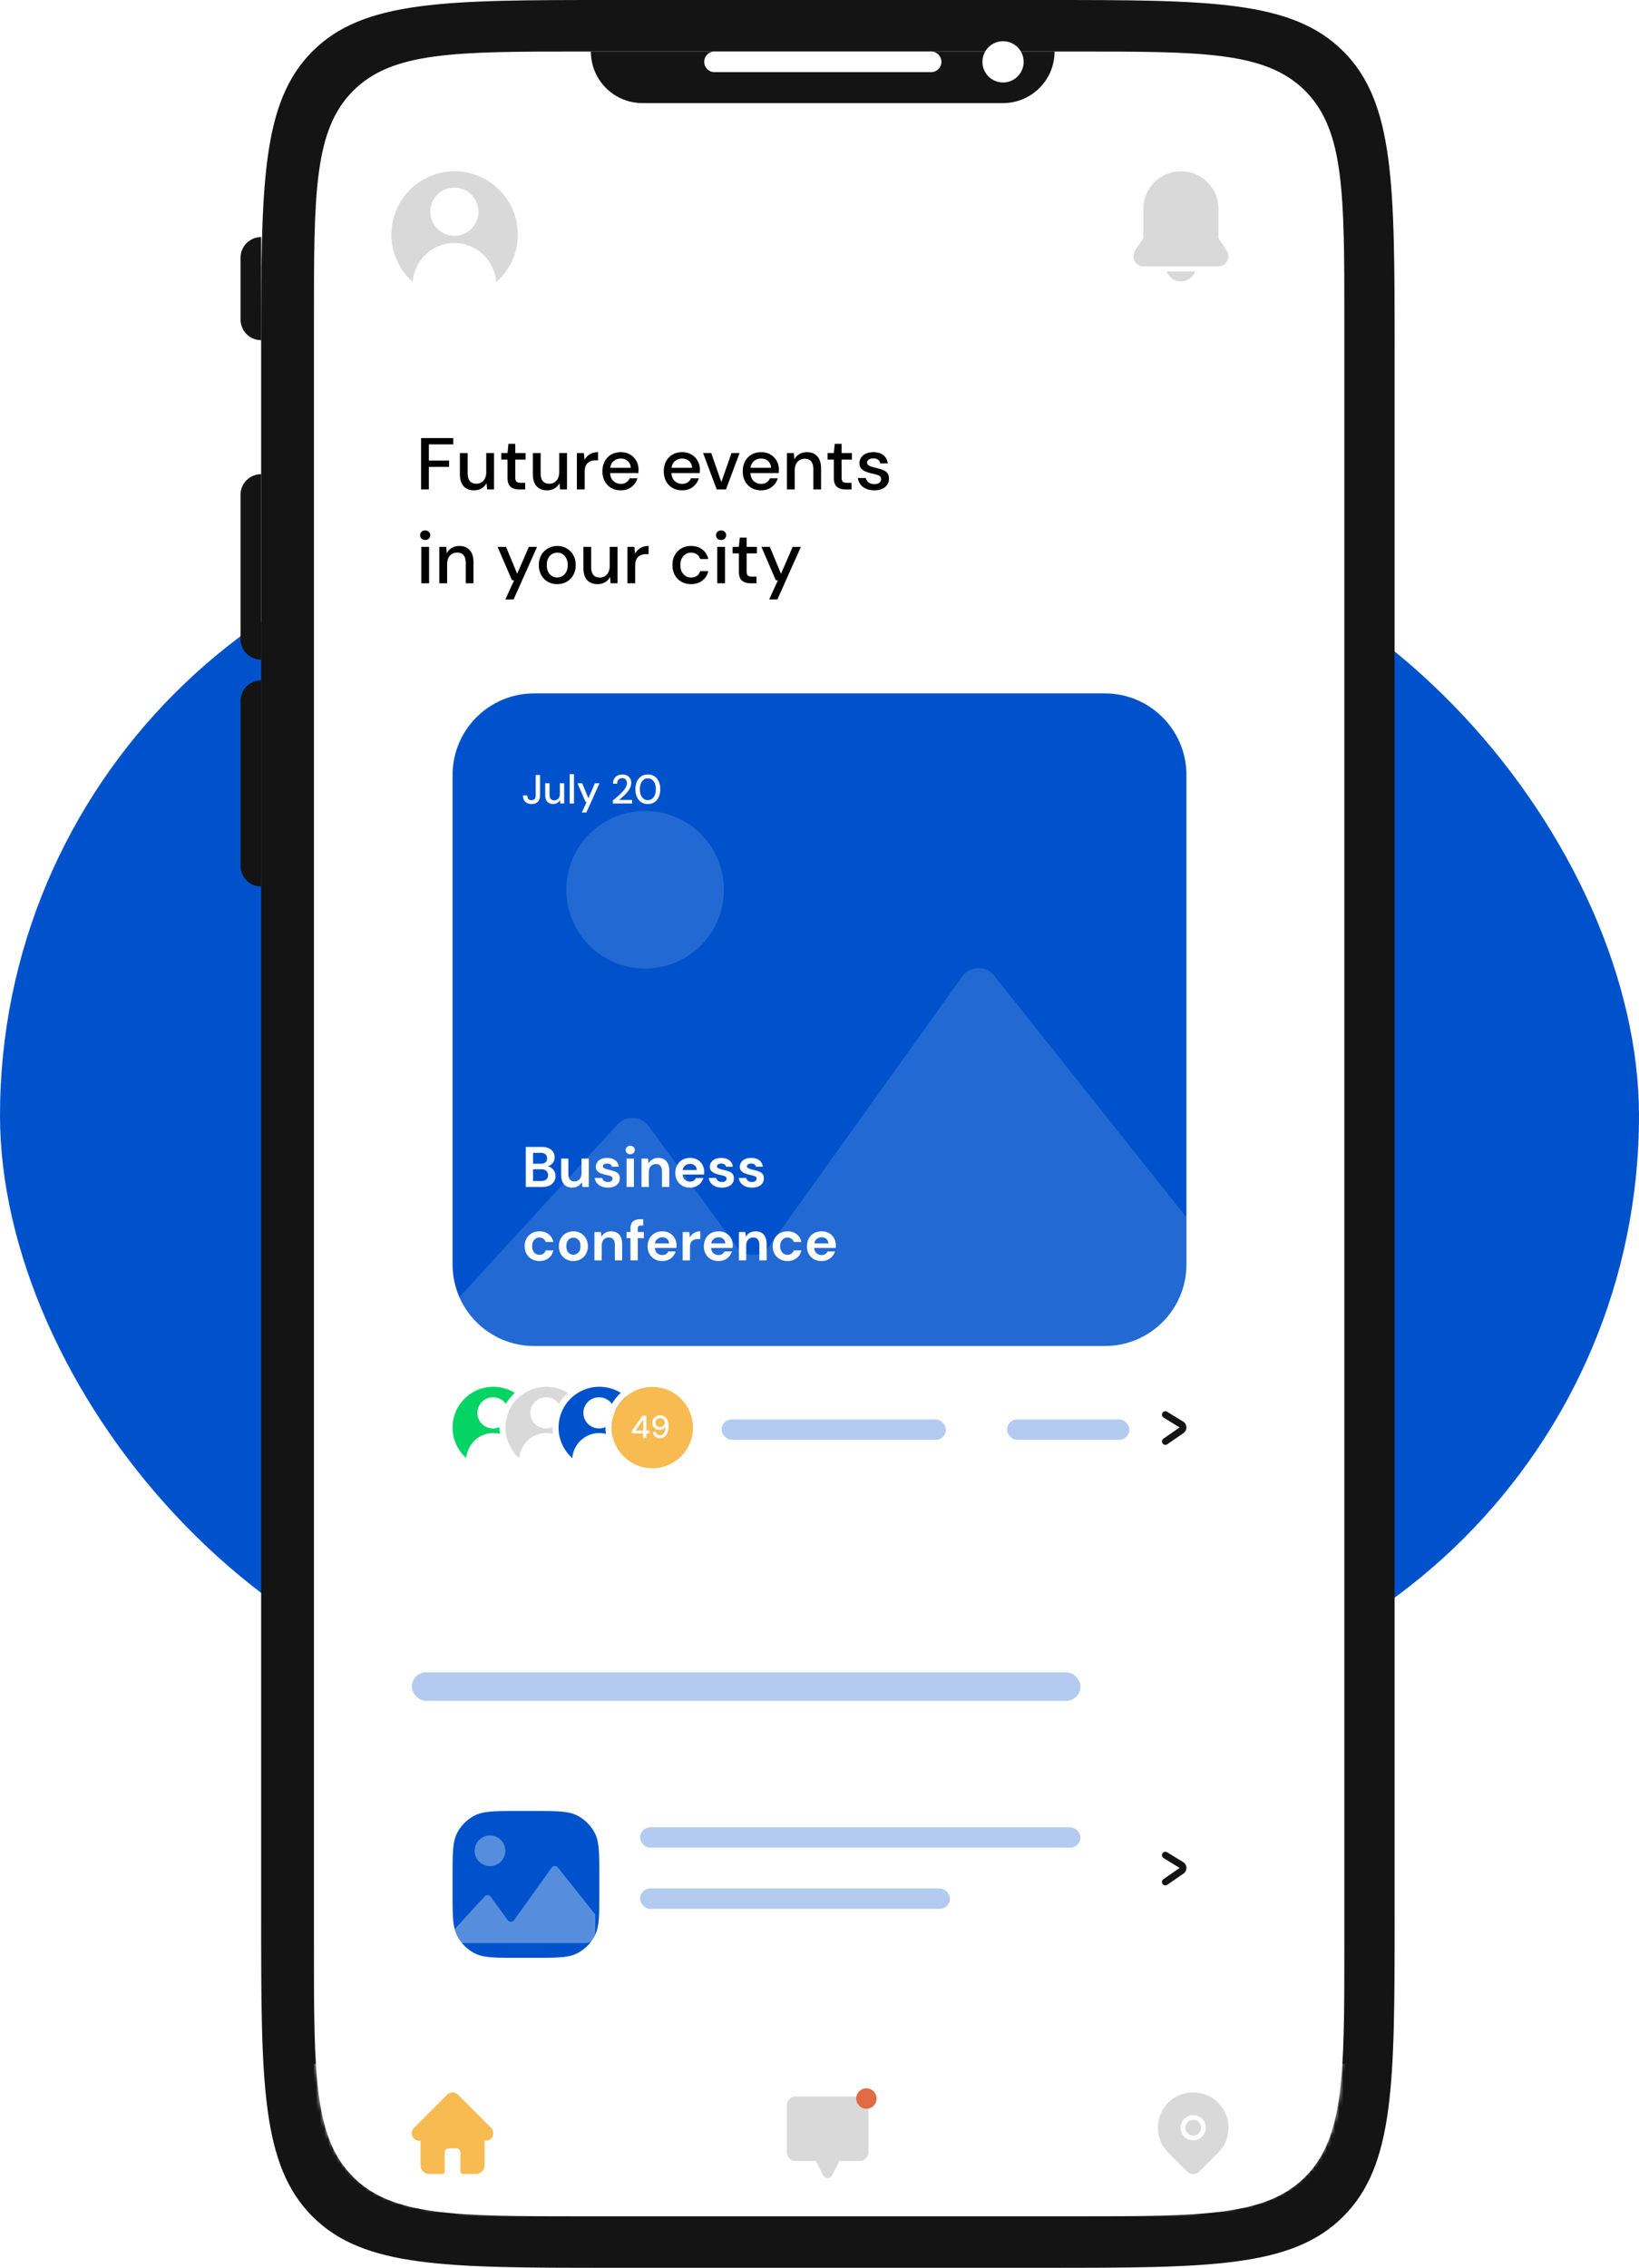 <?xml version="1.0" encoding="UTF-8"?> <svg xmlns="http://www.w3.org/2000/svg" width="402" height="556" fill="none"> <rect y="127" width="402" height="293" rx="146.5" fill="#0052CC"></rect> <path d="M64.055 85.927c0-40.506 0-60.76 12.583-73.343C89.222 0 109.475 0 149.982 0h106.145c40.507 0 60.76 0 73.344 12.584 12.584 12.584 12.584 32.837 12.584 73.343v384.146c0 40.506 0 60.76-12.584 73.343C316.887 556 296.634 556 256.127 556H149.982c-40.507 0-60.76 0-73.344-12.584-12.583-12.583-12.583-32.837-12.583-73.343V85.927z" fill="#141414"></path> <path d="M77 78.345c0-30.975 0-46.463 9.623-56.086 9.623-9.623 25.111-9.623 56.086-9.623h121.309c30.976 0 46.464 0 56.086 9.623 9.623 9.623 9.623 25.11 9.623 56.086v399.309c0 30.976 0 46.464-9.623 56.087-9.622 9.623-25.11 9.623-56.086 9.623H142.709c-30.975 0-46.463 0-56.086-9.623C77 524.118 77 508.63 77 477.654V78.345z" fill="#fff"></path> <path d="M144.927 12.636h113.727c0 6.98-5.657 12.637-12.636 12.637h-88.454c-6.979 0-12.637-5.658-12.637-12.637zM64.055 58.127V83.4A5.055 5.055 0 0 1 59 78.345V63.182a5.055 5.055 0 0 1 5.055-5.055zM64.055 116.255v45.491A5.055 5.055 0 0 1 59 156.691v-35.382a5.054 5.054 0 0 1 5.055-5.054zM64.055 166.8v50.546A5.055 5.055 0 0 1 59 212.291v-40.436a5.055 5.055 0 0 1 5.055-5.055z" fill="#141414"></path> <path d="M251.073 15.164a5.055 5.055 0 1 1-10.11 0 5.055 5.055 0 0 1 10.11 0zM172.727 15.164a2.528 2.528 0 0 1 2.528-2.528h53.072a2.528 2.528 0 1 1 0 5.055h-53.072a2.528 2.528 0 0 1-2.528-2.527z" fill="#fff"></path> <mask id="a" style="mask-type:alpha" maskUnits="userSpaceOnUse" x="77" y="12" width="253" height="531"> <path d="M77 77.71c0-30.976 0-46.464 9.623-56.087C96.246 12 111.734 12 142.709 12h121.309c30.976 0 46.464 0 56.086 9.623 9.623 9.623 9.623 25.11 9.623 56.086v399.309c0 30.976 0 46.464-9.623 56.086-9.622 9.623-25.11 9.623-56.086 9.623H142.709c-30.975 0-46.463 0-56.086-9.623C77 523.482 77 507.994 77 477.018V77.709z" fill="#fff"></path> </mask> <g mask="url(#a)"> <g filter="url(#b)"> <path d="M77 502h253v16.85c0 8.542 0 12.814-1.689 16.065a15.003 15.003 0 0 1-6.396 6.396C318.664 543 314.392 543 305.85 543h-204.7c-8.542 0-12.814 0-16.065-1.689a15.001 15.001 0 0 1-6.396-6.396C77 531.664 77 527.392 77 518.85V502z" fill="#fff"></path> </g> <path d="m120.461 521.699-.002-.001-8.158-8.158a1.83 1.83 0 0 0-1.302-.54c-.492 0-.954.191-1.302.539l-8.154 8.154-.008.009a1.844 1.844 0 0 0 .003 2.6 1.834 1.834 0 0 0 1.279.539h.325v6.004c0 1.188.967 2.155 2.155 2.155h3.192a.586.586 0 0 0 .586-.586v-4.707c0-.542.441-.983.983-.983h1.882c.543 0 .984.441.984.983v4.707c0 .324.262.586.585.586h3.192a2.157 2.157 0 0 0 2.155-2.155v-6.004h.302a1.83 1.83 0 0 0 1.302-.539 1.845 1.845 0 0 0 .001-2.603z" fill="#F7BB51"></path> <path d="M292.654 519.73a1.926 1.926 0 0 0-1.924 1.924c0 1.061.863 1.925 1.924 1.925a1.928 1.928 0 0 0 1.925-1.925 1.927 1.927 0 0 0-1.925-1.924z" fill="#D9D9D9"></path> <path d="M298.774 515.535a8.597 8.597 0 0 0-6.12-2.535c-2.311 0-4.485.9-6.119 2.535a8.595 8.595 0 0 0-2.535 6.119c0 2.312.9 4.485 2.535 6.12l4.598 4.598c.405.405.945.628 1.521.628a2.14 2.14 0 0 0 1.522-.628l4.598-4.598a8.6 8.6 0 0 0 2.534-6.12c0-2.311-.9-4.485-2.534-6.119zm-6.12 9.216a3.1 3.1 0 0 1-3.096-3.097 3.1 3.1 0 0 1 3.096-3.096 3.1 3.1 0 0 1 3.096 3.096 3.1 3.1 0 0 1-3.096 3.097zM210.845 514h-15.69a2.158 2.158 0 0 0-2.155 2.155v11.494c0 1.188.967 2.155 2.155 2.155h4.973l1.646 3.293c.287.574.734.903 1.226.903s.939-.329 1.226-.903l1.647-3.293h4.972a2.158 2.158 0 0 0 2.155-2.155v-11.494a2.158 2.158 0 0 0-2.155-2.155z" fill="#D9D9D9"></path> <path d="M215 514.5a2.5 2.5 0 1 1-5 0 2.5 2.5 0 0 1 5 0z" fill="#E16B43"></path> <g filter="url(#c)"> <path d="M101 457.15c0-8.542 0-12.814 1.689-16.065a15.003 15.003 0 0 1 6.396-6.396C112.336 433 116.608 433 125.15 433h151.7c8.542 0 12.814 0 16.065 1.689a15.003 15.003 0 0 1 6.396 6.396C301 444.336 301 448.608 301 457.15v1.7c0 8.542 0 12.814-1.689 16.065a15.003 15.003 0 0 1-6.396 6.396C289.664 483 285.392 483 276.85 483h-151.7c-8.542 0-12.814 0-16.065-1.689a15.003 15.003 0 0 1-6.396-6.396C101 471.664 101 467.392 101 458.85v-1.7z" fill="#fff"></path> </g> <g filter="url(#d)"> <path fill-rule="evenodd" clip-rule="evenodd" d="M317.689 441.085C316 444.336 316 448.608 316 457.15v1.7c0 8.542 0 12.814 1.689 16.065a15.003 15.003 0 0 0 6.396 6.396c1.374.714 2.931 1.126 4.915 1.364v-49.35c-1.984.238-3.541.65-4.915 1.364a15.003 15.003 0 0 0-6.396 6.396z" fill="#fff"></path> </g> <path fill-rule="evenodd" clip-rule="evenodd" d="M285.124 454.398a.837.837 0 0 1 1.151-.274l3.929 2.418a1.673 1.673 0 0 1 .075 2.8l-3.966 2.746a.836.836 0 1 1-.953-1.375l3.967-2.746-3.929-2.418a.837.837 0 0 1-.274-1.151z" fill="#141414"></path> <g filter="url(#e)"> <path d="M111 456.1c0-5.695 0-8.542 1.126-10.71a10.006 10.006 0 0 1 4.264-4.264C118.558 440 121.405 440 127.1 440h3.8c5.695 0 8.542 0 10.71 1.126a10.006 10.006 0 0 1 4.264 4.264C147 447.558 147 450.405 147 456.1v3.8c0 5.695 0 8.542-1.126 10.71a10.006 10.006 0 0 1-4.264 4.264C139.442 476 136.595 476 130.9 476h-3.8c-5.695 0-8.542 0-10.71-1.126a10.006 10.006 0 0 1-4.264-4.264C111 468.442 111 465.595 111 459.9v-3.8z" fill="#0052CC"></path> </g> <path opacity=".34" d="M123.94 453.758a3.758 3.758 0 1 0-7.516-.002 3.758 3.758 0 0 0 7.516.002zM146 469.377v4.672a2.343 2.343 0 0 1-2.343 2.343H112.844a2.342 2.342 0 0 1-1.827-1.842 1.623 1.623 0 0 1 0-.472v-.56l7.825-8.547a.964.964 0 0 1 .736-.337.979.979 0 0 1 .737.337l4.303 5.895a.979.979 0 0 0 .7.297.97.97 0 0 0 .7-.297l9.328-13.027a.959.959 0 0 1 1.474 0l9.18 11.538z" fill="#fff"></path> <path d="M127 57.5c0 8.56-6.94 15.5-15.5 15.5-8.56 0-15.5-6.94-15.5-15.5 0-8.56 6.94-15.5 15.5-15.5 8.56 0 15.5 6.94 15.5 15.5z" fill="#fff"></path> <path fill-rule="evenodd" clip-rule="evenodd" d="M127 57.5c0 4.654-2.052 8.83-5.3 11.671-.361-5.375-4.877-9.632-10.356-9.579-5.351.053-9.683 4.255-10.136 9.498A15.461 15.461 0 0 1 96 57.5c0-8.56 6.94-15.5 15.5-15.5 8.56 0 15.5 6.94 15.5 15.5zm-9.648-5.595a5.906 5.906 0 0 1-5.907 5.905 5.905 5.905 0 1 1 0-11.81 5.906 5.906 0 0 1 5.907 5.905z" fill="#D9D9D9"></path> <g filter="url(#f)"> <path d="M101 181c0-11.046 8.954-20 20-20h160c11.046 0 20 8.954 20 20v172c0 11.046-8.954 20-20 20H121c-11.046 0-20-8.954-20-20V181z" fill="#fff"></path> </g> <g filter="url(#g)"> <path fill-rule="evenodd" clip-rule="evenodd" d="M329 162.387c-7.593 2.837-13 10.157-13 18.74v173.005c0 8.583 5.407 15.903 13 18.741V162.387z" fill="#fff"></path> </g> <path d="M111 190c0-11.046 8.954-20 20-20h140c11.046 0 20 8.954 20 20v120c0 11.046-8.954 20-20 20H131c-11.046 0-20-8.954-20-20V190z" fill="#0052CC"></path> <path opacity=".34" d="M177.55 218.145a19.324 19.324 0 1 0-38.649 0 19.324 19.324 0 0 0 38.649 0zM291 298.476V322.5c0 3.196-1.27 6.261-3.529 8.521a12.054 12.054 0 0 1-8.521 3.529H120.484a12.054 12.054 0 0 1-9.397-9.473 8.493 8.493 0 0 1 0-2.425v-2.88l40.242-43.955a4.999 4.999 0 0 1 7.578 0l22.129 30.314a5.018 5.018 0 0 0 3.6 1.529c.672 0 1.337-.136 1.956-.398a5.024 5.024 0 0 0 1.644-1.131l47.972-66.994a4.93 4.93 0 0 1 5.882-1.312 4.912 4.912 0 0 1 1.696 1.312L291 298.476z" fill="#fff" fill-opacity=".4"></path> <path d="M128.952 291v-9.8h3.934c1.017 0 1.792.238 2.324.714.541.467.812 1.069.812 1.806 0 .616-.168 1.111-.504 1.484a2.463 2.463 0 0 1-1.204.742c.56.112 1.022.392 1.386.84.364.439.546.952.546 1.54 0 .775-.28 1.414-.84 1.918-.56.504-1.353.756-2.38.756h-4.074zm1.792-5.684h1.876c.504 0 .891-.117 1.162-.35.271-.233.406-.565.406-.994 0-.411-.135-.733-.406-.966-.261-.243-.658-.364-1.19-.364h-1.848v2.674zm0 4.228h2.002c.532 0 .943-.121 1.232-.364.299-.252.448-.602.448-1.05 0-.457-.154-.817-.462-1.078-.308-.261-.723-.392-1.246-.392h-1.974v2.884zM140.346 291.168c-.868 0-1.54-.271-2.016-.812-.467-.541-.7-1.335-.7-2.38v-3.92h1.778v3.752c0 .597.121 1.055.364 1.372.243.317.625.476 1.148.476.495 0 .901-.177 1.218-.532.327-.355.49-.849.49-1.484v-3.584h1.792V291h-1.582l-.14-1.176a2.428 2.428 0 0 1-.938.98c-.401.243-.873.364-1.414.364zM149.129 291.168c-.616 0-1.157-.098-1.624-.294a2.862 2.862 0 0 1-1.12-.84 2.412 2.412 0 0 1-.504-1.232h1.806c.056.271.206.504.448.7.252.187.574.28.966.28s.677-.079.854-.238c.187-.159.28-.341.28-.546 0-.299-.13-.499-.392-.602-.261-.112-.625-.219-1.092-.322a12.011 12.011 0 0 1-.91-.238 4.67 4.67 0 0 1-.854-.35 1.979 1.979 0 0 1-.616-.56c-.158-.233-.238-.518-.238-.854 0-.616.243-1.134.728-1.554.495-.42 1.186-.63 2.072-.63.822 0 1.475.191 1.96.574.495.383.789.91.882 1.582h-1.694c-.102-.513-.49-.77-1.162-.77-.336 0-.597.065-.784.196-.177.131-.266.294-.266.49 0 .205.136.369.406.49.271.121.63.233 1.078.336.486.112.929.238 1.33.378.411.131.738.331.98.602.243.261.364.639.364 1.134a1.94 1.94 0 0 1-.336 1.162c-.233.345-.569.616-1.008.812-.438.196-.956.294-1.554.294zM154.581 282.978c-.327 0-.597-.098-.812-.294a.983.983 0 0 1-.308-.742.94.94 0 0 1 .308-.728c.215-.196.485-.294.812-.294.327 0 .593.098.798.294a.918.918 0 0 1 .322.728.96.96 0 0 1-.322.742c-.205.196-.471.294-.798.294zm-.896 8.022v-6.944h1.792V291h-1.792zM157.347 291v-6.944h1.582l.14 1.176a2.46 2.46 0 0 1 .924-.98c.411-.243.892-.364 1.442-.364.859 0 1.526.271 2.002.812.476.541.714 1.335.714 2.38V291h-1.792v-3.752c0-.597-.121-1.055-.364-1.372-.242-.317-.62-.476-1.134-.476-.504 0-.919.177-1.246.532-.317.355-.476.849-.476 1.484V291h-1.792zM169.239 291.168c-.7 0-1.321-.149-1.862-.448a3.25 3.25 0 0 1-1.274-1.26c-.308-.541-.462-1.167-.462-1.876 0-.719.149-1.358.448-1.918.308-.56.728-.994 1.26-1.302.541-.317 1.176-.476 1.904-.476.681 0 1.283.149 1.806.448a3.15 3.15 0 0 1 1.218 1.232c.299.513.448 1.087.448 1.722 0 .103-.005.21-.014.322 0 .112-.005.229-.014.35h-5.278c.037.541.224.966.56 1.274.345.308.761.462 1.246.462.364 0 .667-.079.91-.238.252-.168.439-.383.56-.644h1.82c-.131.439-.35.84-.658 1.204a3.159 3.159 0 0 1-1.12.84c-.439.205-.938.308-1.498.308zm.014-5.824c-.439 0-.826.126-1.162.378-.336.243-.551.616-.644 1.12h3.458c-.028-.457-.196-.821-.504-1.092-.308-.271-.691-.406-1.148-.406zM177.102 291.168c-.616 0-1.157-.098-1.624-.294a2.854 2.854 0 0 1-1.12-.84 2.412 2.412 0 0 1-.504-1.232h1.806c.056.271.205.504.448.7.252.187.574.28.966.28s.677-.079.854-.238c.187-.159.28-.341.28-.546 0-.299-.131-.499-.392-.602-.261-.112-.625-.219-1.092-.322a11.889 11.889 0 0 1-.91-.238 4.64 4.64 0 0 1-.854-.35 1.979 1.979 0 0 1-.616-.56c-.159-.233-.238-.518-.238-.854 0-.616.243-1.134.728-1.554.495-.42 1.185-.63 2.072-.63.821 0 1.475.191 1.96.574.495.383.789.91.882 1.582h-1.694c-.103-.513-.49-.77-1.162-.77-.336 0-.597.065-.784.196-.177.131-.266.294-.266.49 0 .205.135.369.406.49s.63.233 1.078.336c.485.112.929.238 1.33.378.411.131.737.331.98.602.243.261.364.639.364 1.134.009.429-.103.817-.336 1.162-.233.345-.569.616-1.008.812-.439.196-.957.294-1.554.294zM184.458 291.168c-.616 0-1.158-.098-1.624-.294a2.854 2.854 0 0 1-1.12-.84 2.412 2.412 0 0 1-.504-1.232h1.806c.056.271.205.504.448.7.252.187.574.28.966.28s.676-.079.854-.238c.186-.159.28-.341.28-.546 0-.299-.131-.499-.392-.602-.262-.112-.626-.219-1.092-.322a11.889 11.889 0 0 1-.91-.238 4.64 4.64 0 0 1-.854-.35 1.967 1.967 0 0 1-.616-.56c-.159-.233-.238-.518-.238-.854 0-.616.242-1.134.728-1.554.494-.42 1.185-.63 2.072-.63.821 0 1.474.191 1.96.574.494.383.788.91.882 1.582h-1.694c-.103-.513-.49-.77-1.162-.77-.336 0-.598.065-.784.196-.178.131-.266.294-.266.49 0 .205.135.369.406.49a6 6 0 0 0 1.078.336c.485.112.928.238 1.33.378.41.131.737.331.98.602.242.261.364.639.364 1.134.009.429-.103.817-.336 1.162-.234.345-.57.616-1.008.812-.439.196-.957.294-1.554.294zM132.312 309.168c-.709 0-1.335-.154-1.876-.462a3.411 3.411 0 0 1-1.288-1.288c-.308-.551-.462-1.181-.462-1.89 0-.709.154-1.339.462-1.89.317-.551.747-.98 1.288-1.288.541-.308 1.167-.462 1.876-.462.887 0 1.633.233 2.24.7.607.457.994 1.092 1.162 1.904h-1.89a1.34 1.34 0 0 0-.56-.784 1.604 1.604 0 0 0-.966-.294c-.495 0-.915.187-1.26.56-.345.373-.518.891-.518 1.554s.173 1.181.518 1.554c.345.373.765.56 1.26.56.373 0 .695-.093.966-.28.28-.187.467-.453.56-.798h1.89c-.168.784-.555 1.414-1.162 1.89-.607.476-1.353.714-2.24.714zM140.636 309.168a3.616 3.616 0 0 1-1.82-.462 3.483 3.483 0 0 1-1.274-1.274c-.308-.551-.462-1.185-.462-1.904 0-.719.159-1.349.476-1.89.318-.551.742-.98 1.274-1.288a3.616 3.616 0 0 1 1.82-.462c.663 0 1.26.154 1.792.462.542.308.966.737 1.274 1.288.318.541.476 1.171.476 1.89 0 .719-.158 1.353-.476 1.904a3.339 3.339 0 0 1-1.274 1.274 3.586 3.586 0 0 1-1.806.462zm0-1.554c.467 0 .873-.173 1.218-.518.346-.355.518-.877.518-1.568 0-.691-.172-1.209-.518-1.554-.345-.355-.746-.532-1.204-.532a1.66 1.66 0 0 0-1.232.532c-.336.345-.504.863-.504 1.554 0 .691.168 1.213.504 1.568a1.67 1.67 0 0 0 1.218.518zM145.795 309v-6.944h1.582l.14 1.176c.214-.411.522-.737.924-.98.41-.243.891-.364 1.442-.364.858 0 1.526.271 2.002.812.476.541.714 1.335.714 2.38V309h-1.792v-3.752c0-.597-.122-1.055-.364-1.372-.243-.317-.621-.476-1.134-.476-.504 0-.92.177-1.246.532-.318.355-.476.849-.476 1.484V309h-1.792zM154.634 309v-5.446h-.952v-1.498h.952v-.812c0-.84.21-1.437.63-1.792.43-.355 1.008-.532 1.736-.532h.77v1.526h-.49c-.308 0-.527.061-.658.182-.13.121-.196.327-.196.616v.812h1.498v1.498h-1.498V309h-1.792zM162.444 309.168c-.7 0-1.321-.149-1.862-.448a3.25 3.25 0 0 1-1.274-1.26c-.308-.541-.462-1.167-.462-1.876 0-.719.149-1.358.448-1.918.308-.56.728-.994 1.26-1.302.541-.317 1.176-.476 1.904-.476.681 0 1.283.149 1.806.448a3.15 3.15 0 0 1 1.218 1.232c.299.513.448 1.087.448 1.722 0 .103-.005.21-.014.322 0 .112-.005.229-.014.35h-5.278c.037.541.224.966.56 1.274.345.308.761.462 1.246.462.364 0 .667-.079.91-.238.252-.168.439-.383.56-.644h1.82c-.131.439-.35.84-.658 1.204a3.159 3.159 0 0 1-1.12.84c-.439.205-.938.308-1.498.308zm.014-5.824c-.439 0-.826.126-1.162.378-.336.243-.551.616-.644 1.12h3.458c-.028-.457-.196-.821-.504-1.092-.308-.271-.691-.406-1.148-.406zM167.437 309v-6.944h1.596l.168 1.302a2.87 2.87 0 0 1 1.022-1.064c.439-.271.952-.406 1.54-.406v1.89h-.504c-.392 0-.742.061-1.05.182-.308.121-.55.331-.728.63-.168.299-.252.714-.252 1.246V309h-1.792zM176.239 309.168c-.7 0-1.321-.149-1.862-.448a3.25 3.25 0 0 1-1.274-1.26c-.308-.541-.462-1.167-.462-1.876 0-.719.149-1.358.448-1.918.308-.56.728-.994 1.26-1.302.541-.317 1.176-.476 1.904-.476.681 0 1.283.149 1.806.448a3.15 3.15 0 0 1 1.218 1.232c.299.513.448 1.087.448 1.722 0 .103-.005.21-.014.322 0 .112-.005.229-.014.35h-5.278c.037.541.224.966.56 1.274.345.308.761.462 1.246.462.364 0 .667-.079.91-.238.252-.168.439-.383.56-.644h1.82c-.131.439-.35.84-.658 1.204a3.159 3.159 0 0 1-1.12.84c-.439.205-.938.308-1.498.308zm.014-5.824c-.439 0-.826.126-1.162.378-.336.243-.551.616-.644 1.12h3.458c-.028-.457-.196-.821-.504-1.092-.308-.271-.691-.406-1.148-.406zM181.232 309v-6.944h1.582l.14 1.176a2.46 2.46 0 0 1 .924-.98c.411-.243.891-.364 1.442-.364.859 0 1.526.271 2.002.812.476.541.714 1.335.714 2.38V309h-1.792v-3.752c0-.597-.121-1.055-.364-1.372-.243-.317-.621-.476-1.134-.476-.504 0-.919.177-1.246.532-.317.355-.476.849-.476 1.484V309h-1.792zM193.152 309.168c-.71 0-1.335-.154-1.876-.462a3.404 3.404 0 0 1-1.288-1.288c-.308-.551-.462-1.181-.462-1.89 0-.709.154-1.339.462-1.89.317-.551.746-.98 1.288-1.288.541-.308 1.166-.462 1.876-.462.886 0 1.633.233 2.24.7.606.457.994 1.092 1.162 1.904h-1.89a1.345 1.345 0 0 0-.56-.784 1.604 1.604 0 0 0-.966-.294c-.495 0-.915.187-1.26.56-.346.373-.518.891-.518 1.554s.172 1.181.518 1.554c.345.373.765.56 1.26.56.373 0 .695-.093.966-.28.28-.187.466-.453.56-.798h1.89c-.168.784-.556 1.414-1.162 1.89-.607.476-1.354.714-2.24.714zM201.518 309.168c-.7 0-1.32-.149-1.862-.448a3.25 3.25 0 0 1-1.274-1.26c-.308-.541-.462-1.167-.462-1.876 0-.719.15-1.358.448-1.918.308-.56.728-.994 1.26-1.302.542-.317 1.176-.476 1.904-.476.682 0 1.284.149 1.806.448a3.15 3.15 0 0 1 1.218 1.232c.299.513.448 1.087.448 1.722 0 .103-.004.21-.014.322 0 .112-.004.229-.014.35h-5.278c.038.541.224.966.56 1.274a1.81 1.81 0 0 0 1.246.462c.364 0 .668-.079.91-.238.252-.168.439-.383.56-.644h1.82c-.13.439-.35.84-.658 1.204a3.15 3.15 0 0 1-1.12.84c-.438.205-.938.308-1.498.308zm.014-5.824c-.438 0-.826.126-1.162.378-.336.243-.55.616-.644 1.12h3.458c-.028-.457-.196-.821-.504-1.092-.308-.271-.69-.406-1.148-.406zM130.4 197.12c-.653 0-1.173-.183-1.56-.55-.38-.367-.57-.883-.57-1.55h1.06c0 .333.08.61.24.83.167.22.437.33.81.33.367 0 .627-.103.78-.31.153-.213.23-.483.23-.81V190h1.06v5.06c0 .66-.183 1.17-.55 1.53-.367.353-.867.53-1.5.53zM135.656 197.12c-.6 0-1.073-.187-1.42-.56-.34-.373-.51-.93-.51-1.67v-2.85h1.06v2.74c0 .96.394 1.44 1.18 1.44.394 0 .717-.14.97-.42.254-.28.38-.68.38-1.2v-2.56h1.06V197h-.94l-.08-.87c-.153.307-.38.55-.68.73-.293.173-.633.26-1.02.26zM139.725 197v-7.2h1.06v7.2h-1.06zM142.707 199.2l1.19-2.61h-.29l-1.96-4.55h1.15l1.52 3.67 1.59-3.67h1.12l-3.2 7.16h-1.12zM150.318 197v-.76c.453-.36.887-.723 1.3-1.09.413-.367.78-.727 1.1-1.08.327-.36.583-.71.77-1.05.187-.347.28-.68.28-1 0-.213-.037-.413-.11-.6a.945.945 0 0 0-.36-.46c-.167-.12-.39-.18-.67-.18-.42 0-.737.133-.95.4a1.473 1.473 0 0 0-.3.96h-1.03c.007-.493.11-.907.31-1.24.207-.333.48-.587.82-.76.347-.173.737-.26 1.17-.26.66 0 1.187.187 1.58.56.4.367.6.88.6 1.54a2.6 2.6 0 0 1-.29 1.17c-.187.387-.433.76-.74 1.12-.3.353-.623.687-.97 1a24.25 24.25 0 0 1-.99.85h3.2v.88h-4.72zM158.903 197.12c-.634 0-1.18-.15-1.64-.45a2.988 2.988 0 0 1-1.05-1.27c-.24-.547-.36-1.18-.36-1.9s.12-1.35.36-1.89c.246-.547.596-.97 1.05-1.27.46-.307 1.006-.46 1.64-.46.633 0 1.176.153 1.63.46.453.3.8.723 1.04 1.27.246.54.37 1.17.37 1.89s-.124 1.353-.37 1.9c-.24.54-.587.963-1.04 1.27-.454.3-.997.45-1.63.45zm0-.95c.38 0 .716-.107 1.01-.32.3-.213.533-.52.7-.92.166-.4.25-.877.25-1.43 0-.553-.084-1.03-.25-1.43-.167-.4-.4-.707-.7-.92a1.676 1.676 0 0 0-1.01-.32 1.69 1.69 0 0 0-1.02.32c-.294.213-.524.52-.69.92-.167.4-.25.877-.25 1.43 0 .553.083 1.03.25 1.43.166.4.396.707.69.92.293.213.633.32 1.02.32z" fill="#fff"></path> <path fill-rule="evenodd" clip-rule="evenodd" d="M285.124 346.398a.837.837 0 0 1 1.151-.274l3.929 2.418a1.673 1.673 0 0 1 .075 2.8l-3.966 2.746a.836.836 0 1 1-.953-1.375l3.967-2.746-3.929-2.418a.837.837 0 0 1-.274-1.151z" fill="#141414"></path> <path d="M131 350c0 5.523-4.477 10-10 10s-10-4.477-10-10 4.477-10 10-10 10 4.477 10 10z" fill="#fff"></path> <path fill-rule="evenodd" clip-rule="evenodd" d="M132.5 350c0 6.351-5.149 11.5-11.5 11.5s-11.5-5.149-11.5-11.5 5.149-11.5 11.5-11.5 11.5 5.149 11.5 11.5zM121 360c5.523 0 10-4.477 10-10s-4.477-10-10-10-10 4.477-10 10 4.477 10 10 10z" fill="#fff"></path> <path fill-rule="evenodd" clip-rule="evenodd" d="M131 350a9.979 9.979 0 0 1-3.419 7.53 6.64 6.64 0 0 0-6.682-6.18c-3.452.033-6.247 2.745-6.539 6.127A9.975 9.975 0 0 1 111 350c0-5.523 4.477-10 10-10s10 4.477 10 10zm-10 10h-.051.102H121zm3.776-13.609a3.81 3.81 0 0 1-3.811 3.809 3.81 3.81 0 1 1 0-7.619 3.81 3.81 0 0 1 3.811 3.81z" fill="#03D463"></path> <path d="M144 350c0 5.523-4.477 10-10 10s-10-4.477-10-10 4.477-10 10-10 10 4.477 10 10z" fill="#fff"></path> <path fill-rule="evenodd" clip-rule="evenodd" d="M145.5 350c0 6.351-5.149 11.5-11.5 11.5s-11.5-5.149-11.5-11.5 5.149-11.5 11.5-11.5 11.5 5.149 11.5 11.5zM134 360c5.523 0 10-4.477 10-10s-4.477-10-10-10-10 4.477-10 10 4.477 10 10 10z" fill="#fff"></path> <path fill-rule="evenodd" clip-rule="evenodd" d="M144 350a9.979 9.979 0 0 1-3.419 7.53 6.64 6.64 0 0 0-6.682-6.18c-3.452.033-6.247 2.745-6.539 6.127A9.975 9.975 0 0 1 124 350c0-5.523 4.477-10 10-10s10 4.477 10 10zm-10 10h-.051.102H134zm3.776-13.609a3.81 3.81 0 0 1-3.811 3.809 3.81 3.81 0 1 1 0-7.619 3.81 3.81 0 0 1 3.811 3.81z" fill="#D9D9D9"></path> <path d="M157 350c0 5.523-4.477 10-10 10s-10-4.477-10-10 4.477-10 10-10 10 4.477 10 10z" fill="#fff"></path> <path fill-rule="evenodd" clip-rule="evenodd" d="M158.5 350c0 6.351-5.149 11.5-11.5 11.5s-11.5-5.149-11.5-11.5 5.149-11.5 11.5-11.5 11.5 5.149 11.5 11.5zM147 360c5.523 0 10-4.477 10-10s-4.477-10-10-10-10 4.477-10 10 4.477 10 10 10z" fill="#fff"></path> <path fill-rule="evenodd" clip-rule="evenodd" d="M157 350a9.979 9.979 0 0 1-3.419 7.53 6.64 6.64 0 0 0-6.682-6.18c-3.452.033-6.247 2.745-6.539 6.127A9.975 9.975 0 0 1 137 350c0-5.523 4.477-10 10-10s10 4.477 10 10zm-10 10h-.051.102H147zm3.776-13.609a3.81 3.81 0 0 1-3.811 3.809 3.81 3.81 0 1 1 0-7.619 3.81 3.81 0 0 1 3.811 3.81z" fill="#0052CC"></path> <path d="M170 350c0 5.523-4.477 10-10 10s-10-4.477-10-10 4.477-10 10-10 10 4.477 10 10z" fill="#F7BB51"></path> <path fill-rule="evenodd" clip-rule="evenodd" d="M171.5 350c0 6.351-5.149 11.5-11.5 11.5s-11.5-5.149-11.5-11.5 5.149-11.5 11.5-11.5 11.5 5.149 11.5 11.5zM160 360c5.523 0 10-4.477 10-10s-4.477-10-10-10-10 4.477-10 10 4.477 10 10 10z" fill="#fff"></path> <path d="M157.714 352.505v-1.082H155v-.65l2.582-3.68h.944v3.618h.757v.712h-.757v1.082h-.812zm-1.825-1.794h1.871v-2.714l-1.871 2.714zM161.882 352.598c-.356 0-.66-.07-.913-.209a1.589 1.589 0 0 1-.595-.557 1.864 1.864 0 0 1-.255-.757h.765c.047.268.157.474.333.618.175.144.399.217.672.217.377 0 .686-.176.928-.526.247-.356.379-.9.394-1.632a1.55 1.55 0 0 1-.58.58 1.66 1.66 0 0 1-.896.24 1.787 1.787 0 0 1-1.508-.82 1.705 1.705 0 0 1-.247-.927c0-.315.077-.611.231-.889.155-.279.372-.503.65-.673a1.873 1.873 0 0 1 1.005-.263c.397 0 .732.075 1.005.224.273.15.492.348.657.596.165.247.284.525.356.835.077.309.116.626.116.951 0 .597-.085 1.121-.255 1.569-.165.449-.405.799-.719 1.052-.315.247-.696.371-1.144.371zm.038-2.73c.217 0 .41-.049.58-.146.17-.098.304-.227.402-.387.103-.165.155-.345.155-.541 0-.212-.052-.397-.155-.557a1.02 1.02 0 0 0-.41-.387 1.199 1.199 0 0 0-.58-.139c-.216 0-.409.047-.579.139a1.03 1.03 0 0 0-.557.936c0 .33.108.593.325.789.216.196.489.293.819.293z" fill="#fff"></path> <path d="M289.645 42a9.208 9.208 0 0 0-9.205 9.205v7.18l-2.037 3.067a2.502 2.502 0 0 0 2.08 3.866h18.324a2.503 2.503 0 0 0 2.08-3.884l-2.038-3.05v-7.18A9.204 9.204 0 0 0 289.645 42zM289.645 69a3.681 3.681 0 0 0 3.467-2.454h-6.934A3.678 3.678 0 0 0 289.645 69z" fill="#D9D9D9"></path> <rect x="177" y="348" width="55" height="5" rx="2.5" fill="#0052CC" fill-opacity=".3"></rect> <rect x="157" y="448" width="108" height="5" rx="2.5" fill="#0052CC" fill-opacity=".3"></rect> <rect x="101" y="410" width="164" height="7" rx="3.5" fill="#0052CC" fill-opacity=".3"></rect> <rect x="157" y="463" width="76" height="5" rx="2.5" fill="#0052CC" fill-opacity=".3"></rect> <rect x="247" y="348" width="30" height="5" rx="2.5" fill="#0052CC" fill-opacity=".3"></rect> <path d="M103.278 120v-12.6h7.902v1.548h-5.994v3.978h4.968v1.53h-4.968V120h-1.908zM116.273 120.216c-1.08 0-1.932-.336-2.556-1.008-.612-.672-.918-1.674-.918-3.006v-5.13h1.908v4.932c0 1.728.708 2.592 2.124 2.592.708 0 1.29-.252 1.746-.756.456-.504.684-1.224.684-2.16v-4.608h1.908V120h-1.692l-.144-1.566c-.276.552-.684.99-1.224 1.314-.528.312-1.14.468-1.836.468zM127.341 120c-.876 0-1.572-.21-2.088-.63-.516-.432-.774-1.194-.774-2.286v-4.41h-1.53v-1.602h1.53l.234-2.268h1.674v2.268h2.52v1.602h-2.52v4.41c0 .492.102.834.306 1.026.216.18.582.27 1.098.27h1.026V120h-1.476zM134.168 120.216c-1.08 0-1.932-.336-2.556-1.008-.612-.672-.918-1.674-.918-3.006v-5.13h1.908v4.932c0 1.728.708 2.592 2.124 2.592.708 0 1.29-.252 1.746-.756.456-.504.684-1.224.684-2.16v-4.608h1.908V120h-1.692l-.144-1.566c-.276.552-.684.99-1.224 1.314-.528.312-1.14.468-1.836.468zM141.491 120v-8.928h1.71l.162 1.692a3.52 3.52 0 0 1 1.296-1.386c.564-.348 1.242-.522 2.034-.522v1.998h-.522c-.528 0-1.002.09-1.422.27-.408.168-.738.462-.99.882-.24.408-.36.978-.36 1.71V120h-1.908zM152.259 120.216c-.876 0-1.656-.192-2.34-.576a4.242 4.242 0 0 1-1.584-1.638c-.384-.696-.576-1.506-.576-2.43 0-.936.186-1.758.558-2.466a4.21 4.21 0 0 1 1.584-1.656c.684-.396 1.476-.594 2.376-.594.876 0 1.638.198 2.286.594a4.07 4.07 0 0 1 1.512 1.548c.36.648.54 1.362.54 2.142 0 .12-.006.252-.018.396 0 .132-.006.282-.018.45h-6.948c.06.864.342 1.524.846 1.98.516.444 1.11.666 1.782.666.54 0 .99-.12 1.35-.36.372-.252.648-.588.828-1.008h1.908c-.24.84-.72 1.542-1.44 2.106-.708.564-1.59.846-2.646.846zm0-7.794c-.636 0-1.2.192-1.692.576-.492.372-.792.936-.9 1.692h5.04c-.036-.696-.282-1.248-.738-1.656-.456-.408-1.026-.612-1.71-.612zM167.306 120.216c-.876 0-1.656-.192-2.34-.576a4.242 4.242 0 0 1-1.584-1.638c-.384-.696-.576-1.506-.576-2.43 0-.936.186-1.758.558-2.466a4.21 4.21 0 0 1 1.584-1.656c.684-.396 1.476-.594 2.376-.594.876 0 1.638.198 2.286.594a4.07 4.07 0 0 1 1.512 1.548c.36.648.54 1.362.54 2.142 0 .12-.006.252-.018.396 0 .132-.006.282-.018.45h-6.948c.06.864.342 1.524.846 1.98.516.444 1.11.666 1.782.666.54 0 .99-.12 1.35-.36.372-.252.648-.588.828-1.008h1.908c-.24.84-.72 1.542-1.44 2.106-.708.564-1.59.846-2.646.846zm0-7.794c-.636 0-1.2.192-1.692.576-.492.372-.792.936-.9 1.692h5.04c-.036-.696-.282-1.248-.738-1.656-.456-.408-1.026-.612-1.71-.612zM175.792 120l-3.348-8.928h1.998l2.484 7.11 2.484-7.11h1.98L178.06 120h-2.268zM186.677 120.216c-.876 0-1.656-.192-2.34-.576a4.242 4.242 0 0 1-1.584-1.638c-.384-.696-.576-1.506-.576-2.43 0-.936.186-1.758.558-2.466a4.21 4.21 0 0 1 1.584-1.656c.684-.396 1.476-.594 2.376-.594.876 0 1.638.198 2.286.594a4.07 4.07 0 0 1 1.512 1.548c.36.648.54 1.362.54 2.142 0 .12-.006.252-.018.396 0 .132-.006.282-.018.45h-6.948c.06.864.342 1.524.846 1.98.516.444 1.11.666 1.782.666.54 0 .99-.12 1.35-.36.372-.252.648-.588.828-1.008h1.908c-.24.84-.72 1.542-1.44 2.106-.708.564-1.59.846-2.646.846zm0-7.794c-.636 0-1.2.192-1.692.576-.492.372-.792.936-.9 1.692h5.04c-.036-.696-.282-1.248-.738-1.656-.456-.408-1.026-.612-1.71-.612zM193.013 120v-8.928h1.692l.144 1.566a3.067 3.067 0 0 1 1.206-1.296c.54-.324 1.158-.486 1.854-.486 1.08 0 1.926.336 2.538 1.008.624.672.936 1.674.936 3.006V120h-1.89v-4.932c0-1.728-.708-2.592-2.124-2.592-.708 0-1.296.252-1.764.756-.456.504-.684 1.224-.684 2.16V120h-1.908zM207.374 120c-.876 0-1.572-.21-2.088-.63-.516-.432-.774-1.194-.774-2.286v-4.41h-1.53v-1.602h1.53l.234-2.268h1.674v2.268h2.52v1.602h-2.52v4.41c0 .492.102.834.306 1.026.216.18.582.27 1.098.27h1.026V120h-1.476zM214.471 120.216c-1.128 0-2.058-.276-2.79-.828a3.101 3.101 0 0 1-1.26-2.196h1.926c.096.408.324.762.684 1.062.36.288.834.432 1.422.432.576 0 .996-.12 1.26-.36s.396-.516.396-.828c0-.456-.186-.762-.558-.918-.36-.168-.864-.318-1.512-.45a11.918 11.918 0 0 1-1.512-.432 3.488 3.488 0 0 1-1.242-.756c-.324-.336-.486-.786-.486-1.35 0-.78.3-1.428.9-1.944.6-.528 1.44-.792 2.52-.792.996 0 1.8.24 2.412.72.624.48.99 1.158 1.098 2.034h-1.836a1.311 1.311 0 0 0-.54-.9c-.288-.216-.678-.324-1.17-.324-.48 0-.852.102-1.116.306a.893.893 0 0 0-.396.756c0 .312.18.558.54.738.372.18.858.342 1.458.486.6.132 1.152.288 1.656.468.516.168.93.42 1.242.756.312.336.468.828.468 1.476.012.816-.306 1.494-.954 2.034-.636.54-1.506.81-2.61.81zM104.286 132.38c-.36 0-.66-.108-.9-.324a1.15 1.15 0 0 1-.342-.846c0-.336.114-.612.342-.828.24-.228.54-.342.9-.342s.654.114.882.342c.24.216.36.492.36.828 0 .336-.12.618-.36.846-.228.216-.522.324-.882.324zm-.954 10.62v-8.928h1.908V143h-1.908zM107.759 143v-8.928h1.692l.144 1.566a3.067 3.067 0 0 1 1.206-1.296c.54-.324 1.158-.486 1.854-.486 1.08 0 1.926.336 2.538 1.008.624.672.936 1.674.936 3.006V143h-1.89v-4.932c0-1.728-.708-2.592-2.124-2.592-.708 0-1.296.252-1.764.756-.456.504-.684 1.224-.684 2.16V143h-1.908zM123.955 146.96l2.142-4.698h-.522l-3.528-8.19h2.07l2.736 6.606 2.862-6.606h2.016l-5.76 12.888h-2.016zM136.667 143.216c-.852 0-1.62-.192-2.304-.576a4.375 4.375 0 0 1-1.602-1.638c-.396-.708-.594-1.53-.594-2.466 0-.936.198-1.752.594-2.448a4.295 4.295 0 0 1 1.638-1.638 4.48 4.48 0 0 1 2.286-.594c.852 0 1.614.198 2.286.594a4.17 4.17 0 0 1 1.62 1.638c.408.696.612 1.512.612 2.448 0 .936-.204 1.758-.612 2.466a4.333 4.333 0 0 1-1.62 1.638c-.684.384-1.452.576-2.304.576zm0-1.638c.456 0 .876-.114 1.26-.342a2.5 2.5 0 0 0 .954-1.008c.24-.456.36-1.02.36-1.692 0-.672-.12-1.23-.36-1.674-.228-.456-.54-.798-.936-1.026a2.423 2.423 0 0 0-1.26-.342c-.456 0-.882.114-1.278.342-.384.228-.696.57-.936 1.026-.24.444-.36 1.002-.36 1.674 0 .672.12 1.236.36 1.692.24.444.552.78.936 1.008.384.228.804.342 1.26.342zM146.561 143.216c-1.08 0-1.932-.336-2.556-1.008-.612-.672-.918-1.674-.918-3.006v-5.13h1.908v4.932c0 1.728.708 2.592 2.124 2.592.708 0 1.29-.252 1.746-.756.456-.504.684-1.224.684-2.16v-4.608h1.908V143h-1.692l-.144-1.566c-.276.552-.684.99-1.224 1.314-.528.312-1.14.468-1.836.468zM153.884 143v-8.928h1.71l.162 1.692a3.52 3.52 0 0 1 1.296-1.386c.564-.348 1.242-.522 2.034-.522v1.998h-.522c-.528 0-1.002.09-1.422.27-.408.168-.738.462-.99.882-.24.408-.36.978-.36 1.71V143h-1.908zM169.487 143.216c-.876 0-1.662-.198-2.358-.594a4.333 4.333 0 0 1-1.62-1.638c-.384-.708-.576-1.524-.576-2.448 0-.924.192-1.734.576-2.43a4.298 4.298 0 0 1 1.62-1.656c.696-.396 1.482-.594 2.358-.594 1.104 0 2.028.288 2.772.864.756.576 1.242 1.356 1.458 2.34h-1.998a1.878 1.878 0 0 0-.792-1.152c-.408-.276-.888-.414-1.44-.414-.468 0-.9.12-1.296.36-.396.228-.714.57-.954 1.026-.24.444-.36.996-.36 1.656 0 .66.12 1.218.36 1.674.24.444.558.786.954 1.026.396.24.828.36 1.296.36.552 0 1.032-.138 1.44-.414.408-.276.672-.666.792-1.17h1.998c-.204.96-.684 1.734-1.44 2.322-.756.588-1.686.882-2.79.882zM176.866 132.38c-.36 0-.66-.108-.9-.324a1.15 1.15 0 0 1-.342-.846c0-.336.114-.612.342-.828.24-.228.54-.342.9-.342s.654.114.882.342c.24.216.36.492.36.828 0 .336-.12.618-.36.846-.228.216-.522.324-.882.324zm-.954 10.62v-8.928h1.908V143h-1.908zM184.083 143c-.876 0-1.572-.21-2.088-.63-.516-.432-.774-1.194-.774-2.286v-4.41h-1.53v-1.602h1.53l.234-2.268h1.674v2.268h2.52v1.602h-2.52v4.41c0 .492.102.834.306 1.026.216.18.582.27 1.098.27h1.026V143h-1.476zM188.66 146.96l2.142-4.698h-.522l-3.528-8.19h2.07l2.736 6.606 2.862-6.606h2.016l-5.76 12.888h-2.016z" fill="#000"></path> </g> <defs> <filter id="b" x="37" y="466" width="333" height="121" filterUnits="userSpaceOnUse" color-interpolation-filters="sRGB"> <feFlood flood-opacity="0" result="BackgroundImageFix"></feFlood> <feColorMatrix in="SourceAlpha" values="0 0 0 0 0 0 0 0 0 0 0 0 0 0 0 0 0 0 127 0" result="hardAlpha"></feColorMatrix> <feOffset dy="4"></feOffset> <feGaussianBlur stdDeviation="20"></feGaussianBlur> <feComposite in2="hardAlpha" operator="out"></feComposite> <feColorMatrix values="0 0 0 0 0 0 0 0 0 0 0 0 0 0 0 0 0 0 0.1 0"></feColorMatrix> <feBlend in2="BackgroundImageFix" result="effect1_dropShadow_129_12"></feBlend> <feBlend in="SourceGraphic" in2="effect1_dropShadow_129_12" result="shape"></feBlend> </filter> <filter id="c" x="61" y="397" width="280" height="130" filterUnits="userSpaceOnUse" color-interpolation-filters="sRGB"> <feFlood flood-opacity="0" result="BackgroundImageFix"></feFlood> <feColorMatrix in="SourceAlpha" values="0 0 0 0 0 0 0 0 0 0 0 0 0 0 0 0 0 0 127 0" result="hardAlpha"></feColorMatrix> <feOffset dy="4"></feOffset> <feGaussianBlur stdDeviation="20"></feGaussianBlur> <feComposite in2="hardAlpha" operator="out"></feComposite> <feColorMatrix values="0 0 0 0 0 0 0 0 0 0 0 0 0 0 0 0 0 0 0.1 0"></feColorMatrix> <feBlend in2="BackgroundImageFix" result="effect1_dropShadow_129_12"></feBlend> <feBlend in="SourceGraphic" in2="effect1_dropShadow_129_12" result="shape"></feBlend> </filter> <filter id="d" x="276" y="393.325" width="93" height="129.35" filterUnits="userSpaceOnUse" color-interpolation-filters="sRGB"> <feFlood flood-opacity="0" result="BackgroundImageFix"></feFlood> <feColorMatrix in="SourceAlpha" values="0 0 0 0 0 0 0 0 0 0 0 0 0 0 0 0 0 0 127 0" result="hardAlpha"></feColorMatrix> <feOffset></feOffset> <feGaussianBlur stdDeviation="20"></feGaussianBlur> <feComposite in2="hardAlpha" operator="out"></feComposite> <feColorMatrix values="0 0 0 0 0 0 0 0 0 0 0 0 0 0 0 0 0 0 0.1 0"></feColorMatrix> <feBlend in2="BackgroundImageFix" result="effect1_dropShadow_129_12"></feBlend> <feBlend in="SourceGraphic" in2="effect1_dropShadow_129_12" result="shape"></feBlend> </filter> <filter id="e" x="71" y="404" width="116" height="116" filterUnits="userSpaceOnUse" color-interpolation-filters="sRGB"> <feFlood flood-opacity="0" result="BackgroundImageFix"></feFlood> <feColorMatrix in="SourceAlpha" values="0 0 0 0 0 0 0 0 0 0 0 0 0 0 0 0 0 0 127 0" result="hardAlpha"></feColorMatrix> <feOffset dy="4"></feOffset> <feGaussianBlur stdDeviation="20"></feGaussianBlur> <feComposite in2="hardAlpha" operator="out"></feComposite> <feColorMatrix values="0 0 0 0 0 0 0 0 0 0 0 0 0 0 0 0 0 0 0.1 0"></feColorMatrix> <feBlend in2="BackgroundImageFix" result="effect1_dropShadow_129_12"></feBlend> <feBlend in="SourceGraphic" in2="effect1_dropShadow_129_12" result="shape"></feBlend> </filter> <filter id="f" x="61" y="125" width="280" height="292" filterUnits="userSpaceOnUse" color-interpolation-filters="sRGB"> <feFlood flood-opacity="0" result="BackgroundImageFix"></feFlood> <feColorMatrix in="SourceAlpha" values="0 0 0 0 0 0 0 0 0 0 0 0 0 0 0 0 0 0 127 0" result="hardAlpha"></feColorMatrix> <feOffset dy="4"></feOffset> <feGaussianBlur stdDeviation="20"></feGaussianBlur> <feComposite in2="hardAlpha" operator="out"></feComposite> <feColorMatrix values="0 0 0 0 0 0 0 0 0 0 0 0 0 0 0 0 0 0 0.1 0"></feColorMatrix> <feBlend in2="BackgroundImageFix" result="effect1_dropShadow_129_12"></feBlend> <feBlend in="SourceGraphic" in2="effect1_dropShadow_129_12" result="shape"></feBlend> </filter> <filter id="g" x="276" y="122.387" width="93" height="290.486" filterUnits="userSpaceOnUse" color-interpolation-filters="sRGB"> <feFlood flood-opacity="0" result="BackgroundImageFix"></feFlood> <feColorMatrix in="SourceAlpha" values="0 0 0 0 0 0 0 0 0 0 0 0 0 0 0 0 0 0 127 0" result="hardAlpha"></feColorMatrix> <feOffset></feOffset> <feGaussianBlur stdDeviation="20"></feGaussianBlur> <feComposite in2="hardAlpha" operator="out"></feComposite> <feColorMatrix values="0 0 0 0 0 0 0 0 0 0 0 0 0 0 0 0 0 0 0.1 0"></feColorMatrix> <feBlend in2="BackgroundImageFix" result="effect1_dropShadow_129_12"></feBlend> <feBlend in="SourceGraphic" in2="effect1_dropShadow_129_12" result="shape"></feBlend> </filter> </defs> </svg> 